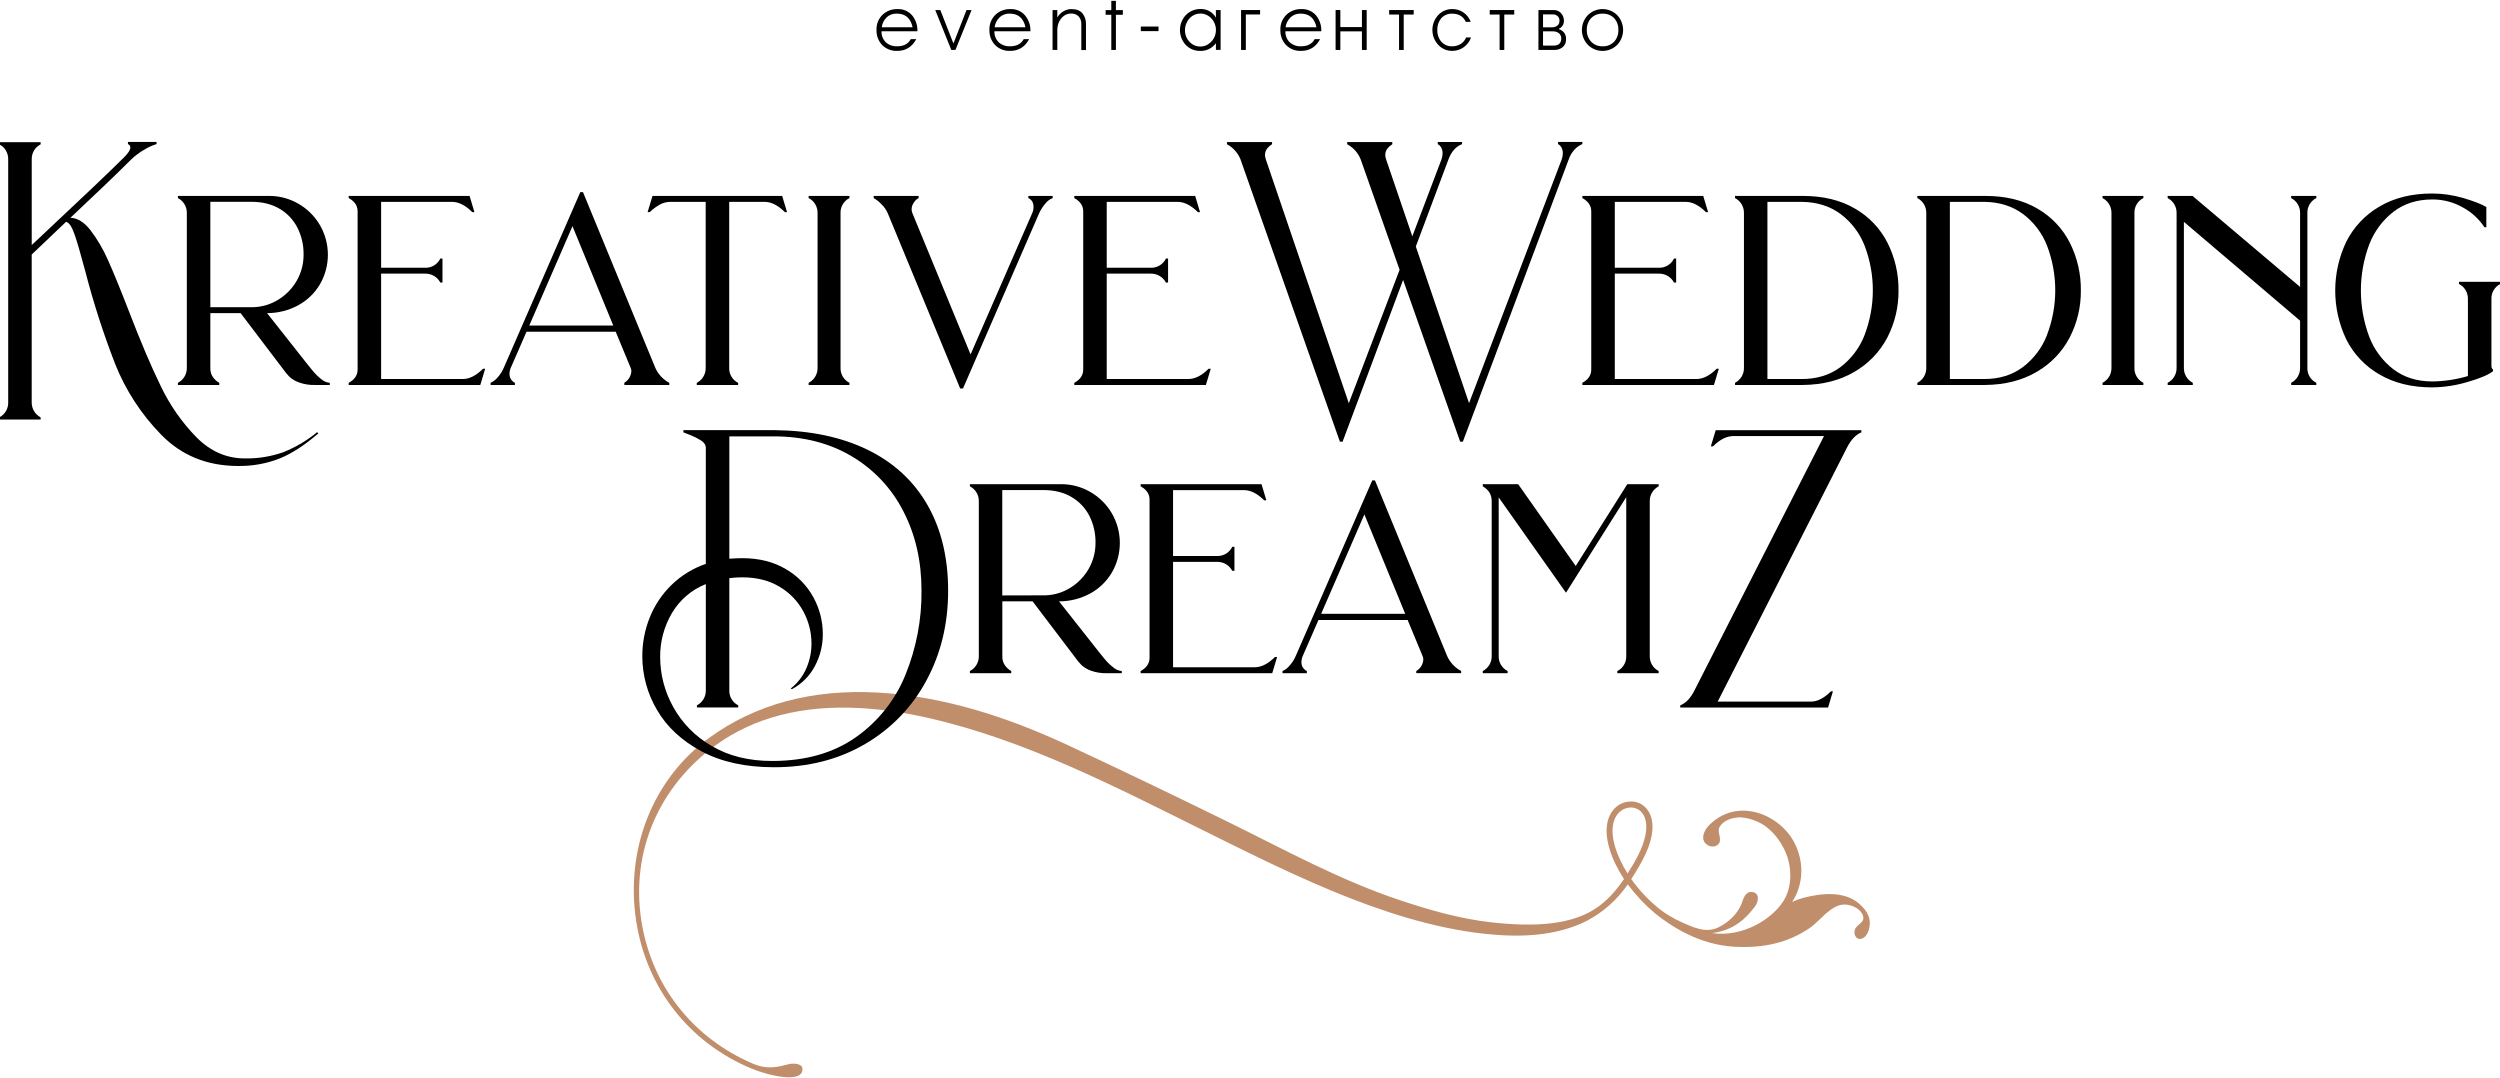 <?xml version="1.0" encoding="UTF-8"?> <svg xmlns="http://www.w3.org/2000/svg" width="858" height="370" viewBox="0 0 858 370" fill="none"><g clip-path="url(#clip0_1_157)"><path d="M638.178 310.254C632.95 305.641 625.124 306.519 618.769 308.179C617.488 308.523 616.243 308.985 615.048 309.561C618.846 303.791 619.315 296.237 615.998 289.537C611.126 279.646 596.476 273.266 586.591 283.198C585.404 284.384 584.217 286.364 584.603 288.155C584.989 289.946 587.499 291.239 589.231 290.136C591.706 288.553 588.952 285.611 590.228 283.684C591.646 281.485 594.382 280.613 597.176 280.5C599.175 280.618 601.135 281.098 602.962 281.917C607.519 283.821 610.96 288.149 612.865 292.59C614.675 296.794 615.541 303.892 611.957 309.418C608.017 315.49 598.138 321.74 587.54 320.246C594.91 319.326 599.188 315.36 602.422 310.924C603.668 309.205 603.869 306.323 601.235 306.122C598.915 305.944 598.268 308.588 597.675 310.213C596.274 313.699 593.29 316.492 589.836 318.235C585.511 320.418 581.084 318.236 577.186 316.516C574.399 315.292 571.775 313.724 569.377 311.849C565.756 308.91 562.549 305.496 559.842 301.698C560.738 300.34 561.622 298.894 562.518 297.364C566.233 291.007 567.68 285.855 566.945 281.627C566.28 277.832 563.61 275.259 560.145 275.063C556.994 274.897 553.226 276.794 551.879 281.431C550.176 287.284 553.066 295.116 557.35 301.692C554.484 305.843 551.47 309.329 547.227 312.045C539.294 317.115 527.533 318.336 511.744 316.534C501.153 315.348 490.781 312.383 480.682 309.021C459.801 302.095 440.298 291.316 420.574 281.639C402.554 272.798 384.569 264.159 366.389 255.691C345.929 246.163 323.839 238.917 301.166 237.683C278.708 236.462 259.275 241.68 243.403 253.225C224.142 267.236 214.542 291.322 218.333 316.077C221.893 339.161 236.472 357.714 257.709 366.65C263.268 369.022 275.646 372.111 275.403 366.816C275.319 364.895 272.127 364.865 270.768 365.209C266.686 366.264 263.292 367.154 258.308 365.007C237.718 356.178 223.525 338.247 220.078 315.793C216.517 292.43 226.011 269.999 245.592 255.786C258.741 246.222 275.438 241.929 295.215 243.014C302.972 243.472 310.677 244.579 318.249 246.323C351.976 253.924 383.216 270.248 413.828 285.416C444.629 300.672 481.032 319.214 516.028 320.993C527.468 321.586 536.944 319.86 544.462 316.095C550.153 313.136 555.026 308.82 558.649 303.53C561.413 307.236 564.599 310.606 568.143 313.575C573.483 317.838 583.09 324.284 595.402 324.93C605.341 325.446 613.731 323.542 621.154 318.449C624.56 316.113 628.025 310.918 632.428 310.468C634.766 310.207 638.071 311.517 639.145 313.711C640.699 316.937 636.771 316.949 636.457 319.641C636.308 320.957 637.127 322.208 638.166 322.25C639.714 322.315 640.717 320.945 641.222 319.593C642.61 315.49 640.883 312.638 638.178 310.254ZM558.578 299.801C554.846 293.812 552.407 286.946 553.831 282.012C554.816 278.609 557.445 277.132 559.712 277.132H559.99C561.954 277.239 564.263 278.567 564.862 281.977C565.503 285.653 564.096 290.48 560.708 296.314C559.992 297.536 559.282 298.698 558.578 299.801Z" fill="#C08E6B"></path><path d="M97.228 155.198C92.971 156.697 88.479 157.418 83.967 157.327C77.721 157.327 72.183 154.886 67.353 150.004C62.37 144.884 58.259 138.983 55.183 132.536C51.872 125.768 48.177 117.072 44.099 106.446C41.251 99.094 38.901 93.362 37.05 89.251C35.459 85.593 33.435 82.139 31.021 78.963C28.857 76.216 26.569 74.81 24.156 74.747C33.495 65.979 40.418 59.338 44.923 54.824C46.247 53.533 47.726 52.411 49.326 51.486C50.696 50.612 52.177 49.926 53.729 49.446V48.705H43.909V49.446C44.153 49.533 44.364 49.694 44.513 49.907C44.662 50.119 44.741 50.373 44.74 50.632C44.74 51.438 43.998 52.577 42.514 54.059C37.997 58.569 28.412 67.685 13.76 81.406L10.888 84.092V54.729C10.85 53.563 11.174 52.414 11.814 51.438C12.34 50.624 13.079 49.968 13.95 49.541V48.794H-0.249V49.541C0.622 49.968 1.361 50.624 1.887 51.438C2.527 52.414 2.851 53.563 2.813 54.729V137.955C2.87 139.038 2.611 140.114 2.067 141.051C1.524 141.989 0.719 142.749 -0.249 143.239V143.98H13.944V143.239C12.987 142.737 12.191 141.974 11.649 141.039C11.107 140.104 10.842 139.035 10.882 137.955V87.353L22.661 76.141C23.654 76.326 24.597 77.67 25.491 80.173C26.385 82.675 27.637 86.952 29.247 93.004C32.037 103.809 35.459 114.441 39.494 124.845C43.105 133.945 48.497 142.232 55.355 149.221C62.309 156.337 71.073 159.904 81.647 159.924C86.528 160.005 91.378 159.139 95.929 157.375C100.134 155.675 104.586 152.787 109.285 148.712L108.823 148.338C105.337 151.211 101.425 153.526 97.228 155.198Z" fill="black"></path><path d="M107.06 126.927C106.01 125.628 105.357 124.828 105.114 124.519L91.662 107.466C95.421 107.473 99.121 106.533 102.42 104.733C105.504 103.04 108.07 100.542 109.843 97.504C111.612 94.42 112.539 90.926 112.531 87.371C112.523 83.816 111.579 80.325 109.795 77.249C108.018 74.208 105.475 71.683 102.42 69.926C99.359 68.145 95.875 67.217 92.333 67.24H61.057V67.982C62.005 68.469 62.796 69.215 63.338 70.133C63.88 71.052 64.15 72.104 64.118 73.17V126.185C64.151 127.252 63.88 128.305 63.339 129.225C62.797 130.144 62.006 130.891 61.057 131.38V132.121H75.25V131.38C74.404 130.913 73.674 130.262 73.114 129.476C72.474 128.572 72.149 127.482 72.188 126.375V107.466H82.578L97.139 126.648C97.808 127.603 98.552 128.503 99.364 129.34C100.296 130.175 101.382 130.82 102.562 131.237C104.329 131.879 106.202 132.178 108.08 132.121H113.183V131.38C112.099 131.289 111.072 130.85 110.258 130.129C109.072 129.188 107.999 128.114 107.06 126.927ZM72.188 105.426V69.256H86.191C90.025 69.256 93.286 70.059 95.976 71.664C98.6 73.207 100.726 75.471 102.099 78.186C103.52 81.033 104.236 84.179 104.188 87.359C104.217 90.459 103.431 93.511 101.91 96.212C100.416 98.87 98.28 101.113 95.697 102.734C93.101 104.39 90.106 105.318 87.028 105.42L72.188 105.426Z" fill="black"></path><path d="M158.813 130.081H130.8V93.911H145.83C146.911 93.87 147.98 94.136 148.916 94.677C149.852 95.219 150.615 96.014 151.117 96.971H151.859V88.74H151.117C150.643 89.727 149.889 90.552 148.949 91.113C148.009 91.674 146.924 91.946 145.83 91.895H130.8V69.28H155.128C157.415 69.28 159.733 70.454 162.082 72.802H162.824L161.157 67.24H119.675V67.981C121.716 69.096 122.735 70.61 122.731 72.523V126.837C122.731 128.755 121.712 130.269 119.675 131.379V132.121H164.841L166.509 126.559H165.767C163.417 128.907 161.099 130.081 158.813 130.081Z" fill="black"></path><path d="M214.275 131.38V132.121H229.702V131.38C227.554 130.241 225.854 128.411 224.878 126.185L200.081 65.942H199.156L172.911 126.185C172.41 127.369 171.721 128.465 170.87 129.429C170.202 130.269 169.344 130.937 168.366 131.38V132.121H176.715V131.38C176.143 131.103 175.663 130.667 175.334 130.124C175.004 129.581 174.839 128.955 174.858 128.32C174.857 127.584 175.014 126.855 175.32 126.185L180.702 113.846H211.308L216.411 126.174C216.591 126.543 216.684 126.949 216.684 127.359C216.644 128.172 216.404 128.962 215.983 129.659C215.563 130.355 214.975 130.936 214.275 131.35V131.38ZM181.64 111.729L196.474 77.623L210.477 111.729H181.64Z" fill="black"></path><path d="M226.148 70.389C227.29 69.678 228.606 69.295 229.951 69.28H242.192V126.203C242.225 127.269 241.954 128.323 241.412 129.242C240.871 130.161 240.079 130.909 239.13 131.397V132.138H253.324V131.397C252.365 130.92 251.566 130.175 251.023 129.254C250.479 128.332 250.215 127.272 250.262 126.203V69.28H262.408C264.698 69.28 267.018 70.454 269.368 72.802H270.11L268.437 67.24H223.935L222.261 72.802H223.003C223.95 71.874 225.006 71.063 226.148 70.389Z" fill="black"></path><path d="M291.53 131.379C290.573 130.901 289.775 130.156 289.233 129.235C288.69 128.313 288.427 127.254 288.474 126.185V73.17C288.428 72.102 288.692 71.044 289.234 70.124C289.776 69.203 290.574 68.459 291.53 67.981V67.24H277.527V67.981C278.475 68.469 279.266 69.215 279.808 70.133C280.35 71.052 280.621 72.104 280.589 73.17V126.185C280.621 127.252 280.351 128.305 279.809 129.224C279.267 130.144 278.476 130.891 277.527 131.379V132.121H291.53V131.379Z" fill="black"></path><path d="M358.776 69.837C359.433 69.01 360.297 68.37 361.28 67.981V67.24H352.931V67.981C354.118 68.539 354.711 69.559 354.711 71.041C354.713 71.776 354.555 72.502 354.248 73.17L333.101 121.643L313.14 73.17C312.972 72.758 312.878 72.321 312.862 71.877C312.871 71.047 313.13 70.24 313.603 69.559C314.013 68.896 314.59 68.352 315.277 67.981V67.24H299.849V67.981C300.83 68.54 301.72 69.243 302.49 70.069C303.415 70.949 304.157 72.002 304.673 73.17L329.529 133.324H330.502L356.64 73.17C357.197 71.967 357.916 70.846 358.776 69.837Z" fill="black"></path><path d="M415.531 126.559H414.789C412.439 128.907 410.121 130.081 407.835 130.081H379.828V93.911H394.852C395.933 93.87 397.002 94.136 397.938 94.677C398.874 95.219 399.637 96.014 400.139 96.971H400.881V88.74H400.139C399.665 89.727 398.911 90.552 397.971 91.113C397.031 91.674 395.946 91.946 394.852 91.895H379.828V69.28H404.156C406.438 69.28 408.757 70.454 411.11 72.802H411.852L410.185 67.24H368.697V67.981C370.738 69.096 371.759 70.61 371.759 72.523V126.837C371.759 128.755 370.738 130.269 368.697 131.379V132.121H413.863L415.531 126.559Z" fill="black"></path><path d="M540.416 51.302C541.154 50.501 542.057 49.868 543.062 49.446V48.705H534.713V49.446C535.216 49.717 535.629 50.129 535.9 50.632C536.222 51.214 536.382 51.871 536.363 52.535C536.365 53.261 536.24 53.981 535.995 54.664L504.179 138.359L485.91 84.602L497.13 54.664C498.123 52.008 499.67 50.278 501.77 49.476V48.734H493.439V49.476C493.942 49.747 494.355 50.159 494.626 50.662C494.95 51.243 495.112 51.9 495.095 52.565C495.098 53.291 494.971 54.012 494.721 54.694L484.705 81.109L475.71 54.694C475.536 54.218 475.442 53.717 475.431 53.211C475.408 52.406 475.671 51.618 476.172 50.988C476.634 50.397 477.199 49.895 477.84 49.505V48.764H462.353V49.505C464.461 50.636 466.102 52.473 466.987 54.694L480.344 92.601L462.911 138.388L434.43 54.694C434.259 54.217 434.165 53.717 434.151 53.211C434.131 52.406 434.394 51.62 434.892 50.988C435.355 50.396 435.922 49.893 436.566 49.505V48.764H421.097V49.505C423.205 50.637 424.847 52.474 425.737 54.694L459.855 151.581H460.781L481.548 96.064L501.129 151.581H502.055L538.41 54.634C538.837 53.395 539.521 52.26 540.416 51.302Z" fill="black"></path><path d="M543.062 67.981C545.095 69.096 546.113 70.61 546.117 72.523V126.837C546.117 128.755 545.099 130.269 543.062 131.379V132.121H588.228L589.896 126.559H589.154C586.804 128.907 584.486 130.081 582.2 130.081H554.199V93.911H569.223C570.303 93.87 571.373 94.136 572.309 94.677C573.244 95.219 574.007 96.014 574.51 96.971H575.251V88.74H574.51C574.037 89.728 573.283 90.554 572.343 91.115C571.402 91.676 570.317 91.947 569.223 91.895H554.199V69.28H578.527C580.809 69.28 583.127 70.454 585.481 72.802H586.223L584.549 67.24H543.097L543.062 67.981Z" fill="black"></path><path d="M636.641 71.598C631.692 68.693 625.725 67.24 618.739 67.24H595.461V67.981C596.41 68.469 597.201 69.215 597.743 70.133C598.284 71.052 598.555 72.104 598.523 73.17V126.185C598.555 127.252 598.285 128.305 597.743 129.224C597.201 130.144 596.41 130.891 595.461 131.379V132.121H618.739C625.539 132.053 631.429 130.555 636.409 127.626C641.226 124.857 645.152 120.772 647.725 115.85C650.309 110.855 651.629 105.303 651.57 99.68C651.632 94.022 650.345 88.43 647.814 83.368C645.321 78.438 641.436 74.346 636.641 71.598ZM639.934 114.973C638.244 119.349 635.367 123.168 631.627 126.001C627.976 128.721 623.555 130.081 618.365 130.081H606.581V69.28H618.448C623.591 69.347 627.997 70.731 631.668 73.431C635.416 76.24 638.295 80.048 639.975 84.418C643.702 94.259 643.685 105.125 639.928 114.955L639.934 114.973Z" fill="black"></path><path d="M699.24 71.598C694.295 68.693 688.33 67.24 681.344 67.24H658.037V67.981C658.986 68.469 659.777 69.215 660.318 70.133C660.86 71.052 661.131 72.104 661.099 73.17V126.185C661.131 127.252 660.861 128.305 660.319 129.224C659.777 130.144 658.986 130.891 658.037 131.379V132.121H681.321C688.121 132.053 694.009 130.555 698.985 127.626C703.803 124.859 707.729 120.773 710.3 115.85C712.889 110.856 714.211 105.304 714.151 99.68C714.214 94.022 712.927 88.43 710.395 83.368C707.908 78.44 704.03 74.347 699.24 71.598ZM702.539 114.973C700.849 119.349 697.973 123.168 694.232 126.001C690.581 128.721 686.16 130.081 680.971 130.081H669.192V69.28H681.06C686.202 69.347 690.607 70.731 694.274 73.431C698.024 76.237 700.904 80.046 702.581 84.418C706.307 94.259 706.29 105.125 702.533 114.955L702.539 114.973Z" fill="black"></path><path d="M721.592 67.981C722.541 68.469 723.332 69.215 723.874 70.133C724.415 71.052 724.686 72.104 724.654 73.17V126.185C724.686 127.252 724.416 128.305 723.874 129.224C723.332 130.144 722.541 130.891 721.592 131.379V132.121H735.602V131.379C734.643 130.902 733.844 130.158 733.301 129.236C732.757 128.314 732.493 127.254 732.54 126.185V73.17C732.493 72.102 732.758 71.043 733.301 70.122C733.845 69.201 734.644 68.458 735.602 67.981V67.24H721.592V67.981Z" fill="black"></path><path d="M786.334 67.981C787.281 68.471 788.07 69.217 788.611 70.135C789.152 71.053 789.422 72.105 789.39 73.17V98.477L752.477 67.24H743.944V67.981C744.893 68.469 745.684 69.215 746.226 70.133C746.767 71.052 747.038 72.104 747.006 73.17V126.185C747.038 127.252 746.768 128.305 746.226 129.224C745.684 130.144 744.893 130.891 743.944 131.379V132.121H752.572V131.379C751.623 130.891 750.832 130.144 750.29 129.224C749.748 128.305 749.478 127.252 749.51 126.185V76.14L789.39 110.063V126.185C789.422 127.251 789.152 128.304 788.612 129.223C788.071 130.142 787.281 130.889 786.334 131.379V132.121H794.956V131.379C793.997 130.902 793.198 130.158 792.654 129.236C792.111 128.314 791.847 127.254 791.894 126.185V73.17C791.847 72.102 792.112 71.043 792.655 70.122C793.199 69.201 793.998 68.458 794.956 67.981V67.24H786.334V67.981Z" fill="black"></path><path d="M843.925 96.716V97.457C844.874 97.945 845.665 98.691 846.207 99.609C846.748 100.527 847.019 101.58 846.987 102.645V129.061C843.012 130.242 838.892 130.864 834.746 130.911C829.548 130.911 825.112 129.528 821.437 126.76C817.662 123.852 814.772 119.951 813.088 115.494C809.314 105.328 809.314 94.146 813.088 83.979C814.781 79.516 817.669 75.605 821.437 72.672C825.116 69.861 829.552 68.456 834.746 68.456C838.456 68.422 842.107 69.383 845.32 71.237C848.285 72.851 850.806 75.171 852.66 77.99H853.312V71.041C851.639 70.053 849.01 69.033 845.427 67.981C841.96 66.949 838.363 66.42 834.746 66.41C827.697 66.41 821.653 67.906 816.613 70.899C811.733 73.725 807.784 77.912 805.25 82.948C802.746 88.187 801.446 93.919 801.446 99.725C801.446 105.531 802.746 111.263 805.25 116.502C807.776 121.531 811.728 125.705 816.613 128.504C821.653 131.468 827.697 132.951 834.746 132.951C838.847 132.901 842.922 132.278 846.851 131.101C851.147 129.86 854.068 128.622 855.615 127.389V126.838C855.427 126.713 855.28 126.535 855.193 126.328C855.103 126.106 855.056 125.868 855.057 125.628V102.645C855.009 101.577 855.273 100.518 855.816 99.597C856.36 98.675 857.16 97.932 858.118 97.457V96.716H843.925Z" fill="black"></path><path d="M297.743 154.351C288.807 150.002 278.188 147.761 265.885 147.626H234.538V148.374C234.971 148.557 235.79 148.884 236.994 149.346C238.223 149.826 239.403 150.421 240.519 151.125C241.662 151.836 242.234 152.686 242.234 153.675V193.527C237.82 195.033 233.797 197.502 230.456 200.755C227.215 203.915 224.672 207.718 222.991 211.92C221.29 216.149 220.424 220.667 220.44 225.226C220.441 231.714 222.187 238.083 225.495 243.666C228.865 249.469 233.95 254.195 240.75 257.844C247.55 261.492 255.857 263.317 265.672 263.317C277.42 263.317 287.824 260.66 296.882 255.347C305.791 250.184 313.081 242.639 317.935 233.563C322.911 224.36 325.399 214.082 325.399 202.729C325.399 191.376 323.026 181.553 318.279 173.26C313.524 165.01 306.679 158.707 297.743 154.351ZM310.731 231.647C307.235 240.283 301.307 247.721 293.666 253.059C285.965 258.462 276.396 261.164 264.96 261.164C256.921 261.164 249.999 259.435 244.192 255.976C238.657 252.8 234.101 248.167 231.019 242.581C228.122 237.38 226.59 231.529 226.569 225.576C226.504 220.25 227.899 215.009 230.604 210.42C233.267 205.9 237.361 202.395 242.24 200.458V236.883C242.272 237.949 242.001 239.001 241.459 239.919C240.917 240.838 240.126 241.584 239.178 242.071V242.813H253.365V242.071C252.406 241.596 251.607 240.853 251.063 239.932C250.519 239.011 250.255 237.951 250.304 236.883V198.418C251.779 198.23 253.266 198.137 254.754 198.14C259.702 198.14 263.971 199.221 267.558 201.383C271.007 203.408 273.83 206.344 275.717 209.868C277.544 213.241 278.501 217.015 278.5 220.85C278.511 223.819 277.895 226.757 276.69 229.471C275.503 232.161 273.668 234.516 271.35 236.326L271.819 236.509C275.154 234.72 277.881 231.979 279.651 228.635C281.474 225.246 282.415 221.454 282.387 217.606C282.389 213.219 281.289 208.901 279.188 205.048C276.988 200.987 273.701 197.619 269.695 195.317C265.49 192.807 260.482 191.556 254.671 191.564C253.614 191.564 252.167 191.623 250.309 191.748V149.761H265.885C275.968 149.82 284.811 152.121 292.414 156.663C299.953 161.138 306.063 167.664 310.031 175.477C314.185 183.482 316.262 192.55 316.262 202.682C316.358 212.608 314.478 222.454 310.731 231.647Z" fill="black"></path><path d="M378.855 225.854C377.799 224.556 377.152 223.755 376.903 223.441L363.457 206.388C367.216 206.394 370.916 205.453 374.215 203.654C377.298 201.962 379.861 199.463 381.632 196.426C383.404 193.344 384.333 189.85 384.326 186.296C384.319 182.741 383.375 179.251 381.59 176.177C379.813 173.135 377.27 170.611 374.215 168.854C371.153 167.073 367.67 166.146 364.128 166.168H332.875V166.909C333.822 167.398 334.612 168.145 335.152 169.063C335.693 169.981 335.963 171.033 335.931 172.097V225.113C335.964 226.178 335.694 227.23 335.153 228.148C334.613 229.066 333.823 229.813 332.875 230.301V231.042H347.063V230.301C346.221 229.833 345.494 229.185 344.933 228.404C344.288 227.499 343.961 226.407 344.001 225.297V206.388H354.391L368.952 225.575C369.619 226.53 370.363 227.428 371.177 228.261C372.109 229.097 373.195 229.744 374.375 230.165C376.142 230.804 378.015 231.102 379.893 231.042H384.996V230.301C383.912 230.215 382.887 229.775 382.077 229.05C380.878 228.118 379.797 227.045 378.855 225.854ZM343.977 204.354V168.184H357.981C361.822 168.184 365.085 168.986 367.771 170.591C370.389 172.124 372.512 174.376 373.889 177.078C375.311 179.926 376.028 183.074 375.977 186.257C376.005 189.354 375.222 192.404 373.705 195.104C372.211 197.762 370.075 200.004 367.492 201.626C364.896 203.288 361.899 204.218 358.817 204.318L343.977 204.354Z" fill="black"></path><path d="M430.602 229.003H402.595V192.833H417.619C418.7 192.792 419.77 193.058 420.705 193.599C421.641 194.141 422.404 194.936 422.906 195.892H423.66V187.668H422.918C422.442 188.653 421.688 189.476 420.748 190.036C419.808 190.596 418.724 190.867 417.631 190.817H402.595V168.208H426.923C429.206 168.208 431.524 169.38 433.877 171.724H434.619L432.952 166.168H391.464V166.909C393.505 168.02 394.526 169.534 394.526 171.451V225.759C394.526 227.677 393.505 229.191 391.464 230.301V231.043H436.631L438.304 225.481H437.562C435.206 227.835 432.892 229.003 430.602 229.003Z" fill="black"></path><path d="M496.643 225.113L471.882 164.869H470.957L444.706 225.113C444.206 226.297 443.516 227.393 442.665 228.356C441.999 229.196 441.14 229.863 440.161 230.301V231.042H448.51V230.301C447.937 230.026 447.456 229.59 447.127 229.047C446.797 228.504 446.632 227.877 446.653 227.242C446.652 226.507 446.809 225.781 447.115 225.113L452.497 212.786H483.103L488.206 225.113C488.389 225.481 488.484 225.887 488.484 226.299C488.447 227.112 488.206 227.902 487.784 228.598C487.362 229.294 486.773 229.874 486.07 230.283V231.025H501.467V230.283C499.324 229.15 497.624 227.329 496.643 225.113ZM453.423 210.651L468.257 176.545L482.266 210.651H453.423Z" fill="black"></path><path d="M540.789 194.25L521.03 166.168H508.884V166.909C510.925 168.095 511.946 169.763 511.946 171.914V225.113C511.979 226.179 511.708 227.232 511.166 228.15C510.625 229.068 509.833 229.814 508.884 230.301V231.043H517.411V230.301C516.471 229.828 515.685 229.098 515.143 228.197C514.601 227.295 514.326 226.259 514.349 225.208V170.704L537.443 203.423L558.127 170.615V225.113C558.175 226.181 557.912 227.241 557.368 228.162C556.824 229.083 556.024 229.826 555.066 230.301V231.043H569.253V230.301C568.305 229.814 567.514 229.068 566.973 228.149C566.432 227.231 566.163 226.178 566.197 225.113V172.097C566.164 171.032 566.433 169.98 566.974 169.062C567.515 168.143 568.305 167.397 569.253 166.909V166.168H558.495L540.789 194.25Z" fill="black"></path><path d="M587.161 153.188H587.902C590.252 150.84 592.57 149.666 594.857 149.666H625.996L581.571 236.883C580.968 238.132 580.187 239.286 579.251 240.31C578.506 241.061 577.627 241.664 576.658 242.089V242.83H627.391L629.058 237.269H628.37C626.02 239.617 623.732 240.791 621.504 240.791H589.51L633.906 153.574C635.262 150.917 636.9 149.188 638.819 148.385V147.644H588.828L587.161 153.188Z" fill="black"></path><path d="M313.116 5.366C312.502 4.624 311.723 4.035 310.842 3.645C309.96 3.255 309 3.075 308.037 3.119C307.084 3.085 306.134 3.243 305.243 3.583C304.352 3.923 303.539 4.439 302.851 5.099C302.175 5.766 301.644 6.567 301.294 7.45C300.944 8.333 300.781 9.279 300.816 10.228C300.775 11.187 300.927 12.144 301.262 13.043C301.597 13.943 302.11 14.766 302.768 15.464C303.443 16.137 304.251 16.662 305.139 17.007C306.028 17.352 306.978 17.509 307.931 17.468C310.838 17.468 313.014 16.124 314.457 13.436H312.582C311.692 15.073 310.124 15.891 307.877 15.891C306.458 15.959 305.07 15.464 304.014 14.515C303.517 14.024 303.129 13.434 302.873 12.783C302.618 12.133 302.501 11.436 302.531 10.738H314.855C314.938 8.797 314.321 6.891 313.116 5.366ZM304.281 5.959C305.23 5.089 306.483 4.627 307.77 4.672C310.737 4.672 312.517 6.232 313.2 9.351H302.614C302.767 8.07 303.355 6.881 304.281 5.983V5.959Z" fill="black"></path><path d="M327.286 14.77H327.155L322.717 3.445H320.979L326.485 17.148H327.903L333.439 3.445H331.701L327.286 14.77Z" fill="black"></path><path d="M351.863 5.366C351.249 4.624 350.47 4.034 349.589 3.644C348.707 3.254 347.747 3.074 346.784 3.119C345.831 3.085 344.881 3.243 343.99 3.583C343.099 3.923 342.286 4.439 341.598 5.099C340.923 5.767 340.393 6.568 340.044 7.451C339.695 8.334 339.533 9.28 339.569 10.228C339.527 11.187 339.678 12.145 340.013 13.044C340.348 13.944 340.861 14.767 341.521 15.464C342.195 16.137 343.001 16.663 343.888 17.008C344.776 17.353 345.726 17.51 346.677 17.468C349.585 17.468 351.761 16.124 353.204 13.436H351.329C350.439 15.073 348.871 15.891 346.624 15.891C345.205 15.959 343.817 15.464 342.761 14.515C342.266 14.023 341.878 13.433 341.622 12.783C341.367 12.132 341.25 11.436 341.278 10.738H353.643C353.717 8.792 353.085 6.884 351.863 5.366ZM343.028 5.959C343.977 5.089 345.23 4.627 346.517 4.672C349.46 4.672 351.27 6.232 351.946 9.351H341.349C341.512 8.067 342.111 6.878 343.046 5.983L343.028 5.959Z" fill="black"></path><path d="M367.712 3.119C366.729 3.121 365.766 3.394 364.929 3.908C364.077 4.412 363.368 5.127 362.87 5.983V3.445H361.238V17.148H362.87V10.471C362.851 9.597 362.996 8.726 363.297 7.904C363.628 7.008 364.191 6.216 364.929 5.609C365.656 4.979 366.589 4.635 367.552 4.643C368.031 4.614 368.511 4.684 368.962 4.851C369.412 5.017 369.823 5.275 370.168 5.609C370.495 5.969 370.746 6.39 370.907 6.849C371.068 7.307 371.136 7.793 371.106 8.278V17.172H372.708V8.301C372.76 6.971 372.339 5.664 371.521 4.613C370.708 3.611 369.439 3.119 367.712 3.119Z" fill="black"></path><path d="M382.979 0.291H381.401V3.469H379.449V5.07H381.401V17.148H382.979V5.07H385.359V3.469H382.979V0.291Z" fill="black"></path><path d="M397.605 9.108H391.535V10.685H397.605V9.108Z" fill="black"></path><path d="M417.305 6.06C416.79 5.138 416.032 4.374 415.114 3.851C414.195 3.329 413.151 3.067 412.095 3.095C411.146 3.069 410.202 3.239 409.323 3.597C408.443 3.954 407.648 4.49 406.986 5.171C405.689 6.559 404.965 8.386 404.957 10.286C404.949 12.185 405.659 14.017 406.945 15.417C407.591 16.09 408.371 16.62 409.234 16.975C410.098 17.329 411.026 17.499 411.959 17.474C412.997 17.502 414.026 17.275 414.957 16.814C415.888 16.353 416.692 15.672 417.299 14.83V17.124H418.913V3.445H417.281L417.305 6.06ZM416.878 12.529C416.46 13.515 415.781 14.368 414.914 14.996C414.072 15.634 413.044 15.978 411.988 15.974C411.276 15.988 410.57 15.846 409.918 15.559C409.267 15.273 408.685 14.848 408.214 14.314C407.219 13.263 406.672 11.865 406.69 10.418C406.663 8.922 407.203 7.471 408.203 6.356C408.676 5.82 409.258 5.391 409.91 5.096C410.562 4.802 411.27 4.65 411.985 4.65C412.701 4.65 413.408 4.802 414.06 5.096C414.713 5.391 415.295 5.82 415.768 6.356C416.761 7.408 417.312 8.8 417.305 10.246C417.314 11.028 417.169 11.804 416.878 12.529Z" fill="black"></path><path d="M425.938 17.148H427.57V4.963H432.465V3.445H425.938V17.148Z" fill="black"></path><path d="M451.738 5.366C451.123 4.624 450.344 4.035 449.463 3.645C448.581 3.255 447.621 3.075 446.659 3.119C445.703 3.083 444.751 3.241 443.858 3.581C442.965 3.921 442.15 4.437 441.461 5.099C440.783 5.766 440.252 6.566 439.902 7.449C439.551 8.332 439.389 9.279 439.425 10.228C439.385 11.187 439.536 12.144 439.872 13.043C440.207 13.943 440.719 14.766 441.378 15.464C442.052 16.137 442.859 16.663 443.748 17.008C444.637 17.353 445.587 17.51 446.54 17.468C449.439 17.468 451.615 16.124 453.067 13.436H451.198C450.308 15.073 448.739 15.891 446.492 15.891C445.074 15.96 443.685 15.465 442.63 14.515C442.133 14.024 441.744 13.434 441.489 12.783C441.233 12.133 441.117 11.436 441.146 10.738H453.47C453.555 8.798 452.94 6.892 451.738 5.366ZM442.903 5.959C443.85 5.087 445.104 4.625 446.392 4.672C449.331 4.672 451.138 6.232 451.815 9.351H441.206C441.366 8.066 441.966 6.877 442.903 5.983V5.959Z" fill="black"></path><path d="M467.414 9.292H460.009V3.445H458.377V17.148H460.009V10.762H467.414V17.148H469.046V3.445H467.414V9.292Z" fill="black"></path><path d="M501.301 15.09C500.443 15.624 499.451 15.902 498.441 15.891C497.732 15.928 497.024 15.805 496.369 15.532C495.714 15.259 495.128 14.843 494.655 14.314C493.713 13.198 493.222 11.77 493.279 10.311C493.214 8.841 493.696 7.398 494.631 6.261C495.108 5.731 495.698 5.315 496.357 5.044C497.017 4.773 497.729 4.654 498.441 4.696C500.648 4.696 502.189 5.631 503.063 7.501H504.748C504.277 6.206 503.417 5.087 502.286 4.299C501.161 3.509 499.816 3.094 498.441 3.113C497.523 3.095 496.612 3.274 495.77 3.638C494.927 4.002 494.173 4.543 493.558 5.224C492.295 6.606 491.594 8.41 491.594 10.282C491.594 12.153 492.295 13.957 493.558 15.339C494.17 16.024 494.924 16.568 495.767 16.934C496.61 17.301 497.522 17.481 498.441 17.462C499.853 17.475 501.231 17.03 502.369 16.193C503.525 15.371 504.395 14.208 504.855 12.867H503.17C502.8 13.788 502.145 14.567 501.301 15.09Z" fill="black"></path><path d="M511.27 4.993H514.664V17.148H516.272V4.993H519.689V3.445H511.27V4.993Z" fill="black"></path><path d="M476.76 4.993H480.154V17.148H481.756V4.993H485.18V3.445H476.76V4.993Z" fill="black"></path><path d="M534.998 9.991V9.879C535.535 9.646 535.988 9.257 536.299 8.761C536.609 8.266 536.762 7.688 536.736 7.104C536.751 6.148 536.396 5.224 535.746 4.524C535.435 4.174 535.051 3.897 534.622 3.71C534.192 3.524 533.727 3.433 533.259 3.445H527.99V17.148H533.366C534.44 17.194 535.495 16.849 536.333 16.176C536.72 15.825 537.024 15.393 537.221 14.909C537.418 14.426 537.504 13.904 537.472 13.383C537.484 11.723 536.653 10.596 534.998 9.991ZM529.569 4.939H532.939C533.539 4.92 534.123 5.132 534.571 5.532C534.786 5.734 534.954 5.98 535.065 6.254C535.175 6.527 535.225 6.821 535.211 7.115C535.232 7.43 535.178 7.744 535.054 8.033C534.93 8.323 534.74 8.579 534.499 8.782C533.98 9.19 533.332 9.4 532.672 9.375H529.569V4.939ZM533.129 15.654H529.569V10.762H532.939C533.662 10.735 534.374 10.943 534.968 11.355C535.25 11.577 535.474 11.862 535.623 12.188C535.771 12.514 535.84 12.871 535.823 13.229C535.805 14.824 534.927 15.654 533.123 15.654H533.129Z" fill="black"></path><path d="M555.03 5.206C554.368 4.543 553.582 4.016 552.717 3.657C551.851 3.298 550.923 3.113 549.986 3.113C549.049 3.113 548.121 3.298 547.256 3.657C546.39 4.016 545.604 4.543 544.943 5.206C543.636 6.576 542.907 8.395 542.907 10.288C542.907 12.18 543.636 14 544.943 15.369C545.602 16.035 546.387 16.563 547.251 16.925C548.116 17.287 549.043 17.474 549.98 17.477C550.917 17.48 551.846 17.297 552.712 16.941C553.579 16.584 554.366 16.06 555.03 15.399C556.329 14.02 557.053 12.197 557.053 10.303C557.053 8.408 556.329 6.585 555.03 5.206ZM553.95 14.343C553.436 14.865 552.818 15.273 552.136 15.539C551.454 15.806 550.724 15.926 549.992 15.891C549.267 15.919 548.544 15.793 547.871 15.521C547.197 15.25 546.59 14.838 546.088 14.314C545.588 13.777 545.198 13.148 544.942 12.461C544.685 11.774 544.567 11.044 544.593 10.311C544.526 8.819 545.048 7.361 546.046 6.25C546.556 5.726 547.172 5.316 547.852 5.048C548.532 4.78 549.262 4.66 549.992 4.696C550.727 4.657 551.461 4.773 552.148 5.038C552.834 5.303 553.456 5.71 553.974 6.232C554.974 7.348 555.495 8.814 555.422 10.311C555.483 11.797 554.954 13.246 553.95 14.343Z" fill="black"></path></g><defs><clipPath id="clip0_1_157"><rect width="858" height="370" fill="white"></rect></clipPath></defs></svg> 